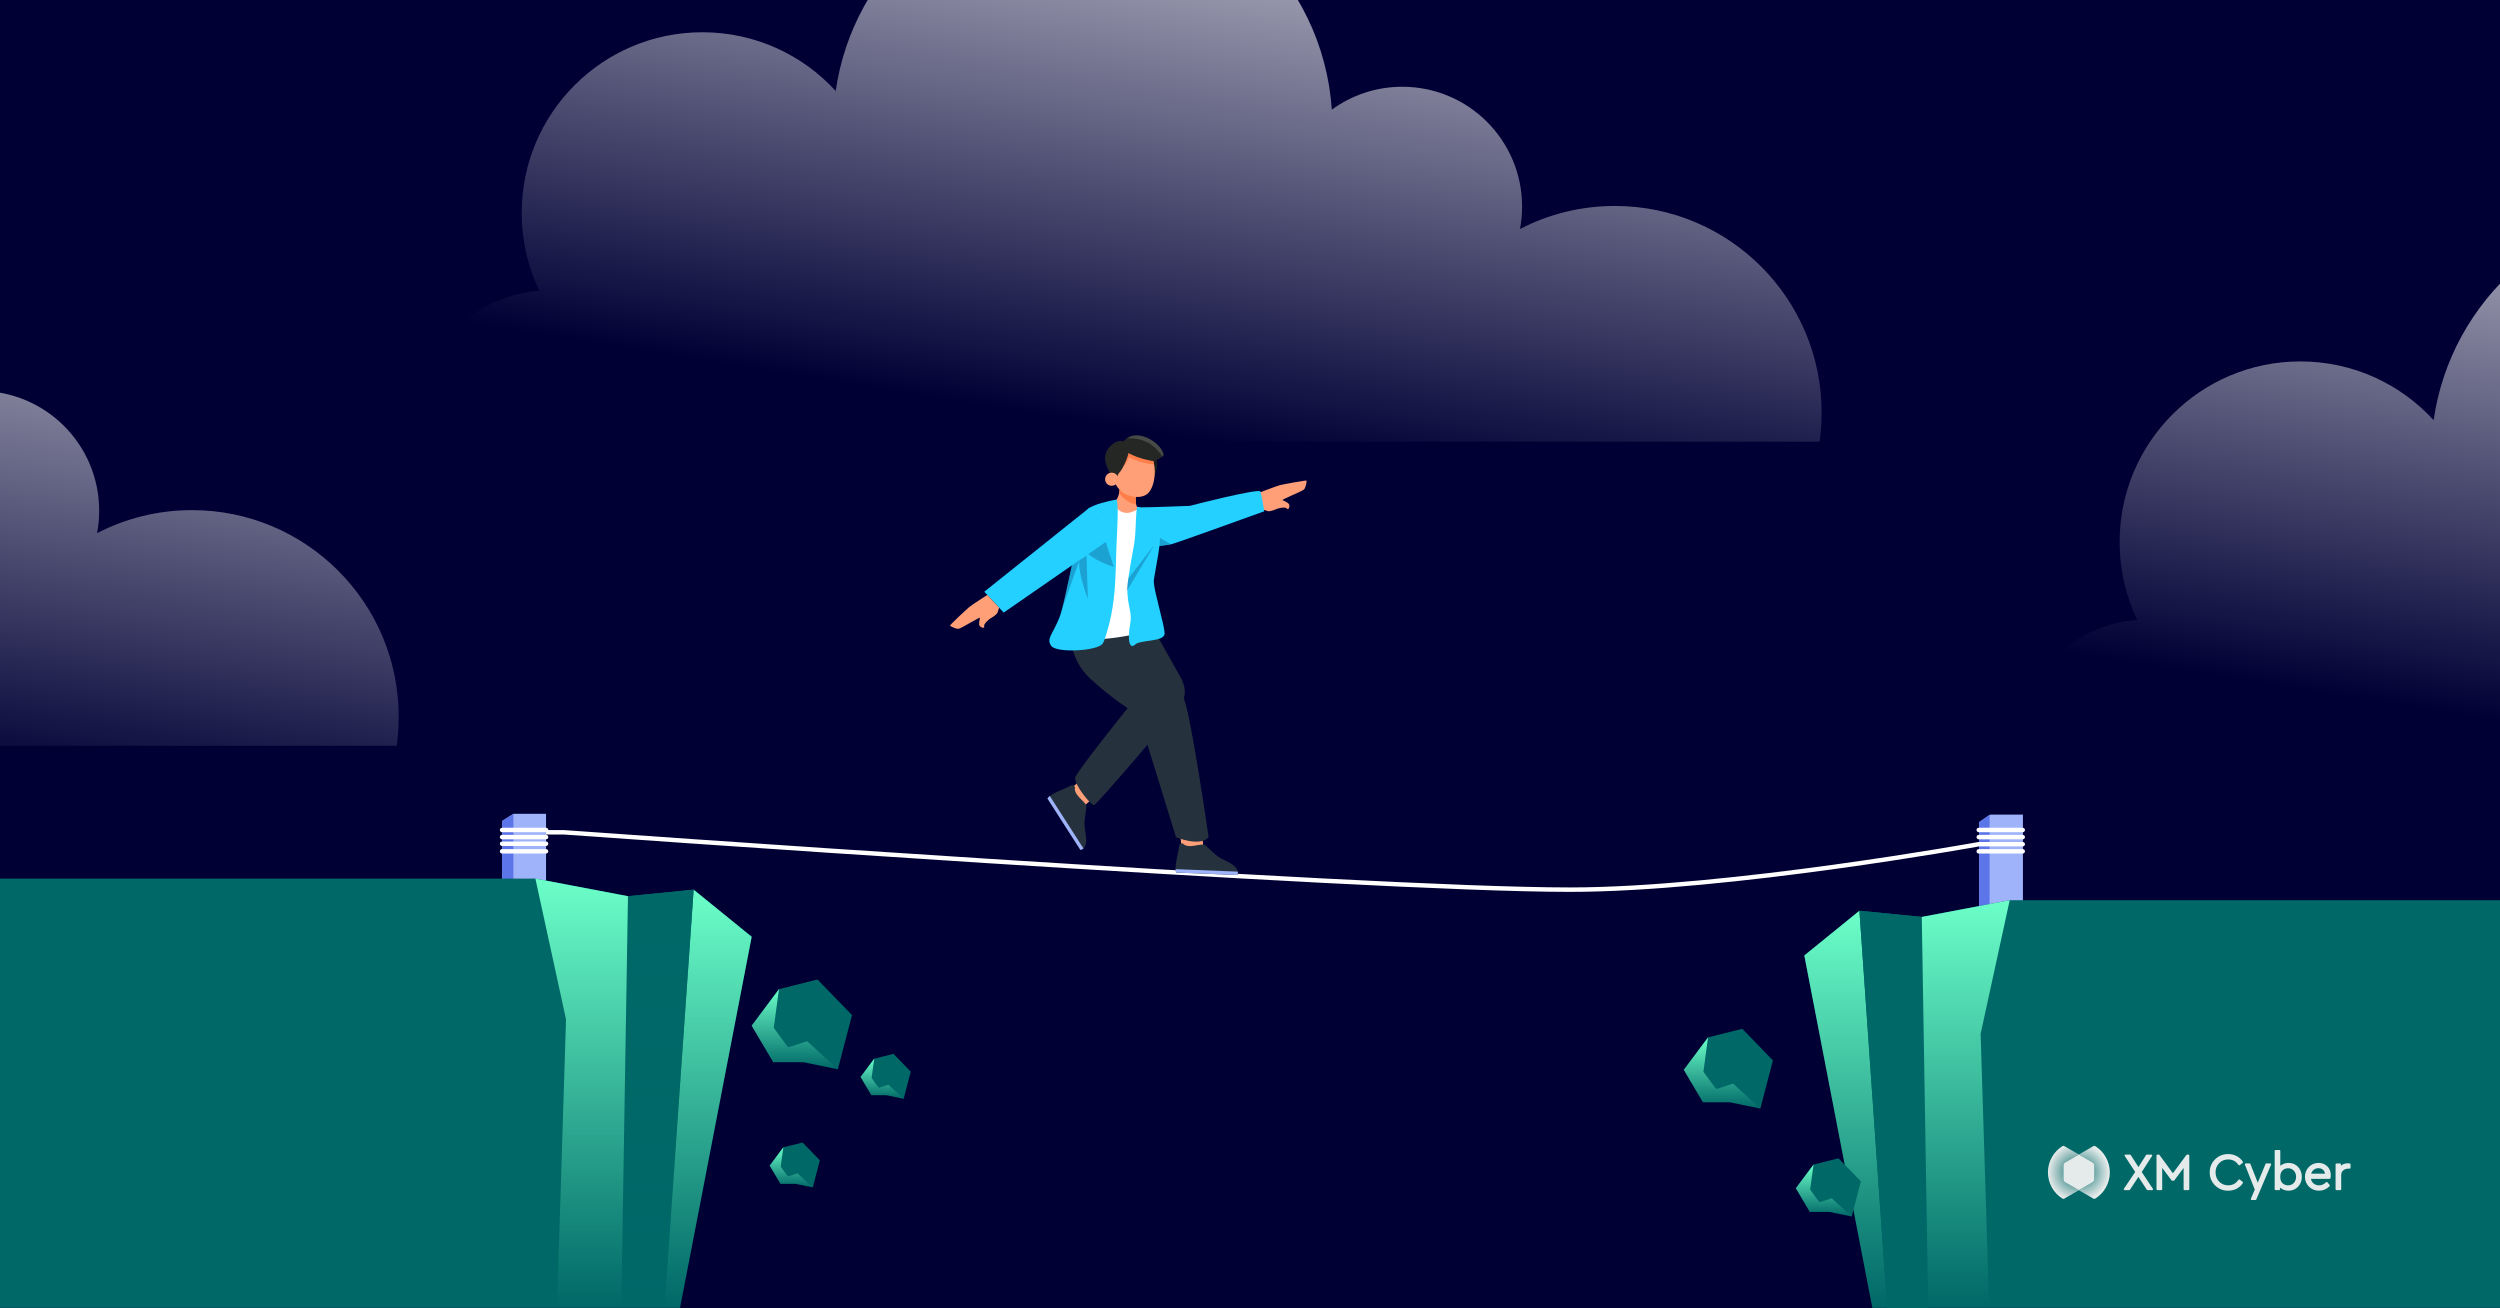 <svg width="1200" height="628" viewBox="0 0 1200 628" fill="none" xmlns="http://www.w3.org/2000/svg">
<rect x="0" y="0" width="1200" height="628" fill="#333333" stroke="none"/>
<g clip-path="url(#clip0_3852_1264)">
<rect width="1200" height="628" fill="#000035"/>
<path d="M971 442H950V394.626L955.405 391H971V442Z" fill="#9EB3FA"/>
<path d="M955 441H950V394.555L955 391V441Z" fill="#5C75E8"/>
<path d="M949.801 398.388H970.907" stroke="white" stroke-width="2.129" stroke-miterlimit="10" stroke-linecap="round"/>
<path d="M949.801 401.804H970.907" stroke="white" stroke-width="2.129" stroke-miterlimit="10" stroke-linecap="round"/>
<path d="M949.801 408.635H970.907" stroke="white" stroke-width="2.129" stroke-miterlimit="10" stroke-linecap="round"/>
<path d="M249.5 399.5H270.606C270.606 399.5 652.528 427.037 753.56 427.037C829.45 427.037 949.802 405.22 949.802 405.22H970.908" stroke="white" stroke-width="2.129" stroke-miterlimit="10" stroke-linecap="round"/>
<g clip-path="url(#clip1_3852_1264)">
<path d="M262.106 439.381H241V394.092L246.432 390.625H262.106V439.381Z" fill="#9EB3FA"/>
<path d="M246.432 439.381H241V394.092L246.432 390.625V439.381Z" fill="#5C75E8"/>
<path d="M326.414 627.792L-14 627.792V421.73L256.981 421.729L301.431 430.169L332.952 427.036L360.807 449.647L326.414 627.792Z" fill="#006867"/>
<path d="M332.953 427.036L318.953 627.792H326.415L360.808 449.647L332.953 427.036Z" fill="url(#paint0_linear_3852_1264)"/>
<path d="M301.43 430.17L298.186 627.792H318.951L332.951 427.036L301.43 430.17Z" fill="url(#paint1_linear_3852_1264)"/>
<path d="M256.98 421.729L271.69 489.287L267.363 627.792H298.186L301.431 430.169L256.98 421.729Z" fill="url(#paint2_linear_3852_1264)"/>
<path d="M408.965 487.237L402.169 513.269L385.63 509.851H371.142L360.807 492.315L373.909 474.782L373.912 474.779L392.397 470.163L408.967 487.237H408.965Z" fill="#006867"/>
<path d="M402.169 513.27L385.63 509.852H371.142L360.807 492.316L373.909 474.782L373.912 474.779L371.414 493.349C371.414 493.349 378.037 502.666 378.451 502.666C378.864 502.666 387.45 499.769 387.45 499.769L402.172 513.27H402.169Z" fill="url(#paint3_linear_3852_1264)"/>
<path d="M437.156 514.396L433.758 527.412L425.489 525.704H418.244L413.076 516.935L419.628 508.169L428.87 505.859L437.155 514.396H437.156Z" fill="#006867"/>
<path d="M433.758 527.413L425.489 525.704H418.244L413.076 516.936L419.628 508.169L418.378 517.452C418.378 517.452 421.689 522.111 421.896 522.111C422.103 522.111 426.396 520.662 426.396 520.662L433.757 527.413H433.758Z" fill="url(#paint4_linear_3852_1264)"/>
<path d="M393.527 556.942L390.129 569.958L381.86 568.249H374.615L369.447 559.481L375.999 550.715L385.241 548.405L393.526 556.942H393.527Z" fill="#006867"/>
<path d="M390.129 569.958L381.86 568.25H374.615L369.447 559.481L375.999 550.715L374.749 559.998C374.749 559.998 378.06 564.657 378.267 564.657C378.474 564.657 382.767 563.208 382.767 563.208L390.128 569.958H390.129Z" fill="url(#paint5_linear_3852_1264)"/>
<path d="M241.002 398.388H262.108" stroke="white" stroke-width="2.129" stroke-miterlimit="10" stroke-linecap="round"/>
<path d="M604.701 236.383C604.701 236.383 612.75 233.281 614.407 232.864C616.065 232.446 627.129 230.383 627.179 230.708C627.227 231.034 626.856 234.199 625.766 235.067C624.676 235.936 615.19 239.743 615.607 240.05C616.024 240.357 618.316 241.081 618.769 242.122C619.222 243.164 618.412 245.137 617.742 244.129C617.071 243.119 613.678 243.931 612.843 244.281C612.008 244.631 609.646 245.684 608.446 245.313C607.246 244.942 606.246 244.57 606.246 244.57L604.704 236.384L604.701 236.383Z" fill="#FF9F77"/>
<path d="M241.002 401.804H262.108" stroke="white" stroke-width="2.129" stroke-miterlimit="10" stroke-linecap="round"/>
<path d="M241.002 405H262.108" stroke="white" stroke-width="2.129" stroke-miterlimit="10" stroke-linecap="round"/>
<path d="M241.002 408.635H262.108" stroke="white" stroke-width="2.129" stroke-miterlimit="10" stroke-linecap="round"/>
<path d="M554.741 262.187C554.9 262.263 556.039 262.163 557.749 261.946C557.943 261.921 558.14 261.896 558.345 261.868C559.329 261.739 560.465 261.576 561.689 261.392C563.68 261.093 606.35 245.533 606.794 245.436C606.922 245.408 605.236 236.249 604.994 235.888C603.988 234.381 571.41 242.641 571.172 242.813C571.097 242.865 548.805 243.637 547.763 243.52C546.544 243.383 545.775 243.298 545.714 243.29C545.712 243.29 545.711 243.29 545.711 243.29C545.711 243.29 546.965 246.096 548.542 249.544C549.074 250.707 549.641 251.943 550.21 253.168C550.476 253.74 550.74 254.309 551.003 254.868C552.796 258.698 554.43 262.037 554.742 262.186L554.741 262.187Z" fill="#23D0FF"/>
<path opacity="0.22" d="M554.741 262.188L551.002 254.87L562.195 261.315L554.741 262.188Z" fill="#000035"/>
<path d="M518.215 374.925L514.504 378.072L519.836 387.272L523.549 384.123L518.215 374.925Z" fill="#FF9F77"/>
<path d="M518.565 407.928L502.758 383.281C502.974 382.884 503.381 382.481 503.918 382.078C505.904 380.587 509.654 379.117 511.961 378.095C512.231 377.978 512.481 377.864 512.706 377.757C513.086 377.578 513.395 377.418 513.609 377.281C515.321 376.182 515.999 377.887 515.999 377.887C515.154 381.951 521.623 384.852 521.478 387.272C521.478 387.272 521.425 388.309 520.92 391.395C520.416 394.48 520.397 396.125 521.03 399.719C521.848 404.358 520.986 406.376 520.064 407.253C519.335 407.948 518.567 407.93 518.567 407.93L518.565 407.928Z" fill="#25323D"/>
<path d="M518.565 407.928L502.758 383.281C502.974 382.884 503.381 382.481 503.918 382.078L520.063 407.253C519.333 407.948 518.565 407.929 518.565 407.929V407.928Z" fill="#9EB3FA"/>
<path d="M527.108 309.336C527.108 309.336 546.582 332.949 546.364 333.455C546.147 333.961 516.808 370.033 516.102 373.238C515.397 376.443 523.879 386.906 525.211 386.459C526.544 386.012 565.544 340.869 567.732 336.368C569.92 331.868 568.037 327.475 566.17 324.222C564.303 320.968 548.277 291.802 547.188 291.568C546.1 291.334 522.672 288.15 522.672 288.15L527.108 309.337V309.336Z" fill="#25323D"/>
<path d="M566.617 401.369L567.067 406.218L577.66 407.118L577.21 402.269L566.617 401.369Z" fill="#FF9F77"/>
<path d="M593.846 420L564.598 418.832C564.396 418.428 564.3 417.862 564.279 417.192C564.195 414.709 565.141 410.791 565.626 408.315C565.685 408.027 565.735 407.756 565.776 407.513C565.846 407.099 565.893 406.754 565.904 406.499C565.985 404.466 567.769 404.885 567.769 404.885C570.613 407.906 576.697 404.267 578.596 405.773C578.596 405.773 579.414 406.412 581.654 408.594C583.89 410.777 585.228 411.733 588.534 413.275C592.801 415.264 593.96 417.126 594.15 418.384C594.3 419.381 593.844 420 593.844 420H593.846Z" fill="#25323D"/>
<path d="M593.846 420L564.599 418.832C564.396 418.427 564.301 417.862 564.279 417.191L594.152 418.383C594.303 419.381 593.846 420 593.846 420Z" fill="#9EB3FA"/>
<path d="M514.046 303.989C514.303 304.92 512.947 315.856 523.131 325.562C533.314 335.268 546.428 343.369 546.428 343.369L564.492 401.875C564.492 401.875 575.937 406.639 580.13 401.907C580.13 401.907 571.022 338.253 567.665 334.055C564.309 329.857 531.187 296.386 530.068 296.548C528.949 296.71 514.045 303.991 514.045 303.991L514.046 303.989Z" fill="#25323D"/>
<path d="M545.731 243.273C545.731 243.273 551.775 246.529 552.538 249.952C553.302 253.373 553.302 298.153 550.624 301.872C547.947 305.589 517.691 308.844 514.744 306.027C511.798 303.21 534.11 239.792 535.654 239.89C537.199 239.987 539.867 246.268 545.731 243.274V243.273Z" fill="white"/>
<path d="M554.229 217.717C552.526 214.741 546.021 216.839 546.021 216.839L548.492 228.329L554.02 228.639C554.02 228.639 557.119 222.769 554.229 217.717Z" fill="#1A1C1B"/>
<path d="M545.718 234.402L537.456 233.035C537.456 233.035 538.005 237.692 534.975 241.229C533.978 242.393 535.741 243.985 537.462 245.148C539.021 246.202 540.975 246.482 542.764 245.904C544.459 245.356 546.302 244.637 546.132 244.14C543.775 239.474 545.718 234.402 545.718 234.402Z" fill="#FF9F77"/>
<path d="M545.709 234.407C545.709 234.407 545.038 238.261 545.28 242.033C543.293 241.849 540.609 240.952 537.164 236.795C537.547 234.886 537.451 233.04 537.451 233.04L545.71 234.405L545.709 234.407Z" fill="#FF7F4A"/>
<path d="M552.596 218.782C549.7 213.017 538.853 212.969 534.885 218.01C530.918 223.05 534.342 231.143 536.48 233.972C540.339 239.082 548.392 239.952 551.416 236.394C554.44 232.838 555.493 224.546 552.596 218.782Z" fill="#FF9F77"/>
<path d="M553.916 222.738C553.638 221.353 553.211 220.009 552.594 218.782C549.697 213.017 538.851 212.969 534.883 218.01C533.082 220.298 532.807 223.212 533.241 225.981C534.046 226.478 534.951 226.849 535.936 227.155C535.945 227.158 540.467 223.746 541.962 219.565C541.962 219.565 548.884 223.013 553.915 222.738H553.916Z" fill="#FF7F4A"/>
<path d="M533.198 213.847C535.346 211.925 538.518 210.306 541.403 213.121C543.751 215.413 538.914 225.259 537.467 226.653C535.469 228.576 535.525 234.115 534.717 231.622C532.853 225.881 527.007 220.035 533.199 213.848L533.198 213.847Z" fill="#252725"/>
<path d="M558.409 218.523C558.613 215.921 554.413 211.425 549.627 209.755C543.051 207.459 539.393 211.003 538.952 212.642C538.512 214.281 538.369 217.314 549.04 220.355C551.134 220.951 553.538 221.31 553.538 221.31C553.538 221.31 558.316 219.713 558.409 218.521V218.523Z" fill="#252725"/>
<path d="M545.257 209.004C546.531 208.969 547.985 209.183 549.63 209.758C554.414 211.429 558.612 215.928 558.409 218.529C558.393 218.716 558.121 218.914 557.911 219.113C552.564 210.62 544.597 210.161 540.945 210.457C541.999 209.717 543.349 209.057 545.257 209.004Z" fill="#474A46"/>
<path d="M536.772 229.887C536.695 228.149 535.217 226.804 533.47 226.881C531.725 226.96 530.373 228.432 530.45 230.17C530.528 231.908 532.006 233.253 533.753 233.174C535.498 233.096 536.85 231.623 536.772 229.887Z" fill="#FF9F77"/>
<path d="M530.198 306.924C529.909 307.762 529.602 308.434 529.278 308.913C526.826 312.537 507.112 313.551 504.611 310.045C502.113 306.535 505.163 304.772 508.503 296.47C508.876 295.542 509.286 294.201 509.73 292.547V292.541C510.959 287.96 512.428 280.971 513.984 273.706C516.098 263.842 518.378 253.465 520.437 247.89C520.486 247.758 520.536 247.631 520.584 247.505C520.989 246.444 521.387 245.577 521.778 244.948C521.849 244.826 521.921 244.715 521.994 244.615C522.223 244.285 522.453 244.046 522.68 243.91C523.052 243.677 523.457 243.456 523.887 243.245C524.262 243.06 524.658 242.882 525.065 242.711C529.68 240.781 535.98 239.811 535.98 239.811C536.009 239.879 536.033 239.953 536.058 240.033C536.676 242.062 536.544 247.735 536.293 253.622C536.243 254.732 536.191 255.849 536.138 256.953C535.971 260.448 535.807 263.789 535.773 266.24V266.265C535.758 267.485 535.703 269.496 535.612 272.035C535.586 272.771 535.553 273.554 535.521 274.374C535.462 275.809 535.39 277.363 535.31 279C534.688 291.474 532.523 300.223 530.196 306.925L530.198 306.924Z" fill="#23D0FF"/>
<path opacity="0.22" d="M509.734 292.541L520.096 263.364C523.512 268.845 534.643 272.082 534.643 272.082C534.643 272.082 530.441 259.373 527.313 249.716L522.367 244.207L522.37 244.157C522.176 244.352 521.978 244.616 521.779 244.945C521.391 245.576 520.993 246.442 520.587 247.502C520.54 247.628 520.49 247.756 520.441 247.888C518.379 253.462 516.102 263.84 513.988 273.703C512.432 280.969 510.964 287.955 509.736 292.539L509.734 292.541Z" fill="#000035"/>
<path d="M541.866 305.028C541.764 309.503 542.984 311.154 544.851 309.387C547.413 306.964 559.152 308.238 559.022 303.993C558.89 299.748 554.083 284.491 553.804 279.258C553.728 277.795 556.08 266.532 556.47 262.521C556.473 262.477 556.477 262.431 556.482 262.387C556.549 261.694 556.611 260.987 556.669 260.279C556.698 259.938 556.723 259.597 556.749 259.258C556.877 257.565 556.977 255.898 557.038 254.439C557.145 251.874 557.129 249.946 556.936 249.619L556.933 249.616C556.602 249.075 553.689 247.433 550.914 245.955C548.513 244.676 546.614 243.718 546.193 243.509C546.158 243.49 545.742 243.28 545.734 243.276C545.731 243.274 545.729 243.274 545.729 243.274C545.585 244.2 545.264 247.784 545.102 253.051C545.029 255.409 544.842 258.147 544.373 261.236C544.223 262.226 544.045 263.254 543.831 264.317C543.827 264.332 543.824 264.347 543.821 264.362C543.799 264.484 543.773 264.606 543.748 264.73C543.143 267.797 542.515 271.605 541.889 275.727C541.79 276.372 541.691 277.024 541.594 277.681C539.885 289.149 543.68 292.73 542.559 298.906C542.123 301.315 541.903 303.366 541.866 305.028Z" fill="#23D0FF"/>
<path opacity="0.22" d="M518.146 268.856C518.146 268.856 516.779 272.704 522.189 287.692L521.532 266.632L518.146 268.856Z" fill="#000035"/>
<path opacity="0.22" d="M554.219 261.383L540.672 284.026L541.593 277.68L554.219 261.383Z" fill="#000035"/>
<path d="M522.372 244.158L472.457 284.026L481.768 294.041L533.063 258.529L523.168 243.62L522.372 244.158Z" fill="#23D0FF"/>
<path d="M473.907 285.586C473.907 285.586 466.637 290.228 465.317 291.315C463.998 292.402 455.772 300.087 456.005 300.32C456.237 300.553 459.005 302.131 460.35 301.769C461.696 301.407 470.386 296.026 470.386 296.543C470.386 297.06 469.608 299.336 470.176 300.32C470.745 301.304 472.814 301.821 472.401 300.682C471.987 299.543 474.654 297.291 475.429 296.826C476.205 296.361 478.455 295.084 478.87 293.898C479.284 292.712 479.577 291.686 479.577 291.686L473.906 285.586H473.907Z" fill="#FF9F77"/>
<path d="M850.999 508.992L844.962 532.115L830.271 529.08H817.401L808.221 513.504L819.86 497.93H819.862L836.282 493.828L850.999 508.994V508.992Z" fill="#006867"/>
<path d="M844.964 532.116L830.273 529.081H817.403L808.223 513.505L819.862 497.931H819.864L817.645 514.423C817.645 514.423 823.528 522.7 823.895 522.7C824.261 522.7 831.888 520.125 831.888 520.125L844.964 532.118V532.116Z" fill="url(#paint6_linear_3852_1264)"/>
</g>
<path fill-rule="evenodd" clip-rule="evenodd" d="M-43.728 198.635C-47.932 136.278 -99.845 87 -163.268 87C-223.616 87 -273.544 131.617 -281.863 189.665C-297.721 172.343 -320.518 161.481 -345.853 161.481C-393.754 161.481 -432.586 200.313 -432.586 248.215C-432.586 261.588 -429.559 274.255 -424.153 285.567C-457.065 288.038 -483 315.524 -483 349.068C-483 352.099 -482.788 355.081 -482.379 357.999H-398.454V358H21.094L190.413 357.999C191.051 353.452 191.381 348.805 191.381 344.082C191.381 289.283 146.958 244.859 92.159 244.859C75.735 244.859 60.244 248.85 46.6 255.914C47.26 252.428 47.605 248.831 47.605 245.153C47.605 213.391 21.857 187.642 -9.905 187.642C-22.547 187.642 -34.236 191.721 -43.728 198.635Z" fill="url(#paint7_linear_3852_1264)"/>
<path fill-rule="evenodd" clip-rule="evenodd" d="M639.272 52.635C635.068 -9.722 583.155 -59 519.732 -59C459.384 -59 409.456 -14.383 401.137 43.665C385.279 26.343 362.482 15.481 337.147 15.481C289.246 15.481 250.414 54.313 250.414 102.215C250.414 115.588 253.441 128.255 258.847 139.567C225.935 142.038 200 169.524 200 203.068C200 206.099 200.212 209.081 200.621 211.999H284.546V212H704.094L873.413 211.999C874.051 207.452 874.381 202.805 874.381 198.082C874.381 143.283 829.958 98.859 775.159 98.859C758.735 98.859 743.244 102.85 729.6 109.914C730.26 106.428 730.605 102.831 730.605 99.153C730.605 67.391 704.857 41.642 673.095 41.642C660.453 41.642 648.764 45.721 639.272 52.635Z" fill="url(#paint8_linear_3852_1264)"/>
<path fill-rule="evenodd" clip-rule="evenodd" d="M1406.27 210.635C1402.07 148.278 1350.15 99 1286.73 99C1226.38 99 1176.46 143.617 1168.14 201.665C1152.28 184.343 1129.48 173.481 1104.15 173.481C1056.25 173.481 1017.41 212.313 1017.41 260.215C1017.41 273.588 1020.44 286.255 1025.85 297.567C992.935 300.038 967 327.524 967 361.068C967 364.099 967.212 367.081 967.621 369.999H1051.55V370H1471.09L1640.41 369.999C1641.05 365.452 1641.38 360.805 1641.38 356.082C1641.38 301.283 1596.96 256.859 1542.16 256.859C1525.74 256.859 1510.24 260.85 1496.6 267.914C1497.26 264.428 1497.61 260.831 1497.61 257.153C1497.61 225.391 1471.86 199.642 1440.09 199.642C1427.45 199.642 1415.76 203.721 1406.27 210.635Z" fill="url(#paint9_linear_3852_1264)"/>
<path d="M898.728 627.791H1208.5V432.105H964.664L922.454 440.121L892.52 437.146L866.068 458.617L898.728 627.791Z" fill="#006867"/>
<path d="M892.52 437.146L905.815 627.791H898.728L866.068 458.617L892.52 437.146Z" fill="url(#paint10_linear_3852_1264)"/>
<path d="M922.453 440.121L925.533 627.791H905.814L892.52 437.146L922.453 440.121Z" fill="#006867"/>
<path d="M964.664 432.105L950.696 496.262L954.804 627.791H925.533L922.453 440.121L964.664 432.105Z" fill="url(#paint11_linear_3852_1264)"/>
<path d="M893.221 567.054L888.815 583.931L878.093 581.715H868.7L862 570.347L870.494 558.981H870.496L882.48 555.987L893.221 567.056V567.054Z" fill="#006867"/>
<path d="M888.817 583.931L878.095 581.716H868.702L862.002 570.348L870.496 558.981H870.498L868.879 571.018C868.879 571.018 873.172 577.059 873.44 577.059C873.707 577.059 879.274 575.18 879.274 575.18L888.817 583.933V583.931Z" fill="url(#paint12_linear_3852_1264)"/>
<g opacity="0.95">
<path d="M1005.29 559.372V566.085C1005.29 566.37 1005.21 566.644 1005.06 566.885C1004.92 567.129 1004.72 567.326 1004.47 567.467L997.861 571.293L991.242 567.487C991.001 567.346 990.797 567.146 990.656 566.901C990.516 566.657 990.439 566.386 990.436 566.105V559.372C990.439 559.091 990.516 558.817 990.656 558.576C990.797 558.332 990.997 558.128 991.242 557.991L997.861 554.164L1004.47 557.987C1004.72 558.124 1004.93 558.325 1005.07 558.569C1005.21 558.817 1005.29 559.091 1005.29 559.372V559.372Z" fill="#F0F0F0"/>
<path d="M1012.72 562.741C1012.72 565.266 1012.07 567.751 1010.85 569.962C1009.62 572.173 1007.85 574.027 1005.7 575.364C1005.58 575.435 1005.43 575.475 1005.29 575.475C1005.14 575.475 1005 575.435 1004.87 575.364L997.861 571.294L1004.47 567.467C1004.72 567.327 1004.92 567.129 1005.06 566.885C1005.21 566.644 1005.29 566.37 1005.29 566.086V559.372C1005.29 559.091 1005.21 558.817 1005.07 558.57C1004.93 558.325 1004.72 558.125 1004.47 557.988L997.861 554.164L1004.87 550.114C1005 550.037 1005.14 550 1005.29 550C1005.43 550 1005.58 550.037 1005.7 550.114V550.124C1007.85 551.458 1009.62 553.315 1010.85 555.522C1012.07 557.73 1012.72 560.219 1012.72 562.741V562.741Z" fill="url(#paint13_radial_3852_1264)"/>
<path d="M991.242 567.487L997.861 571.294L990.844 575.351C990.723 575.421 990.576 575.461 990.429 575.461C990.282 575.461 990.141 575.421 990.014 575.351C987.87 574.013 986.101 572.157 984.873 569.949C983.646 567.738 983 565.253 983 562.727C983 560.202 983.646 557.717 984.873 555.509C986.101 553.301 987.87 551.442 990.014 550.107V550.114C990.141 550.037 990.289 550 990.429 550C990.57 550 990.723 550.037 990.844 550.114L997.861 554.164L991.242 557.991C990.998 558.128 990.797 558.332 990.657 558.576C990.516 558.817 990.439 559.091 990.436 559.372V566.106C990.439 566.387 990.516 566.658 990.657 566.902C990.797 567.146 991.001 567.347 991.242 567.487V567.487Z" fill="url(#paint14_radial_3852_1264)"/>
<path d="M1028.04 562.56L1033.01 554.843C1033.09 554.716 1033.1 554.559 1033.03 554.425C1032.96 554.295 1032.81 554.211 1032.67 554.211H1030.45C1030.31 554.211 1030.18 554.281 1030.11 554.402L1026.46 560.178L1022.75 554.402C1022.68 554.285 1022.55 554.214 1022.41 554.214H1020.19C1020.04 554.214 1019.91 554.298 1019.83 554.428C1019.76 554.562 1019.77 554.723 1019.85 554.846L1024.89 562.536L1019.46 570.621C1019.38 570.748 1019.37 570.909 1019.44 571.043C1019.51 571.176 1019.65 571.26 1019.8 571.26H1022.03C1022.17 571.26 1022.3 571.19 1022.38 571.076L1026.44 564.908L1030.47 571.076C1030.55 571.193 1030.68 571.26 1030.81 571.26H1033.05C1033.2 571.26 1033.34 571.176 1033.41 571.043C1033.48 570.909 1033.48 570.748 1033.39 570.624L1028.03 562.56H1028.04Z" fill="#F0F0F0"/>
<path d="M1050.46 554.214H1049.8C1049.67 554.214 1049.54 554.277 1049.47 554.381L1042.99 563.172L1036.55 554.381C1036.47 554.277 1036.35 554.214 1036.22 554.214H1035.53C1035.31 554.214 1035.12 554.398 1035.12 554.622V570.851C1035.12 571.076 1035.31 571.26 1035.53 571.26H1037.45C1037.68 571.26 1037.86 571.076 1037.86 570.851V560.593L1042.33 566.573C1042.41 566.677 1042.54 566.737 1042.66 566.737H1043.35C1043.48 566.737 1043.6 566.677 1043.68 566.573L1048.13 560.619V570.851C1048.13 571.076 1048.32 571.26 1048.54 571.26H1050.46C1050.68 571.26 1050.87 571.076 1050.87 570.851V554.622C1050.87 554.398 1050.68 554.214 1050.46 554.214H1050.46Z" fill="#F0F0F0"/>
<path d="M1069.53 556.532C1071.63 556.532 1073.25 557.405 1074.48 559.204C1074.54 559.298 1074.64 559.362 1074.76 559.378C1074.87 559.395 1074.98 559.365 1075.07 559.295L1076.5 558.164C1076.66 558.034 1076.7 557.8 1076.59 557.622C1075.86 556.502 1074.87 555.599 1073.63 554.94C1072.4 554.281 1071.01 553.946 1069.51 553.946C1067.04 553.946 1064.93 554.803 1063.23 556.485C1061.52 558.171 1060.66 560.275 1060.66 562.74C1060.66 565.205 1061.52 567.306 1063.23 568.995C1064.93 570.681 1067.04 571.537 1069.51 571.537C1071.01 571.537 1072.4 571.203 1073.65 570.544C1074.89 569.881 1075.88 568.978 1076.59 567.854C1076.7 567.677 1076.66 567.446 1076.5 567.316L1075.07 566.185C1074.99 566.115 1074.87 566.085 1074.76 566.102C1074.65 566.118 1074.55 566.182 1074.48 566.276C1073.26 568.075 1071.64 568.948 1069.53 568.948C1067.82 568.948 1066.36 568.353 1065.21 567.179C1064.06 566.001 1063.47 564.51 1063.47 562.743C1063.47 560.977 1064.06 559.485 1065.21 558.308C1066.36 557.134 1067.82 556.539 1069.53 556.539L1069.53 556.532Z" fill="#F0F0F0"/>
<path d="M1098.54 558.195C1097.59 558.195 1096.68 558.389 1095.85 558.773C1095.37 558.998 1094.93 559.279 1094.55 559.606V552.408C1094.55 552.184 1094.37 552 1094.14 552H1092.25C1092.02 552 1091.84 552.184 1091.84 552.408V570.849C1091.84 571.073 1092.02 571.257 1092.25 571.257H1094.02C1094.24 571.257 1094.43 571.073 1094.43 570.849V570.029C1094.81 570.377 1095.25 570.675 1095.76 570.912C1096.63 571.32 1097.58 571.528 1098.57 571.528C1100.38 571.528 1101.9 570.879 1103.1 569.601C1104.28 568.33 1104.88 566.741 1104.88 564.871C1104.88 563.001 1104.27 561.386 1103.08 560.115C1101.88 558.837 1100.36 558.191 1098.54 558.191L1098.54 558.195ZM1102.12 564.851C1102.12 566.049 1101.75 567.045 1101.02 567.815C1100.3 568.587 1099.4 568.965 1098.27 568.965C1097.24 568.965 1096.34 568.618 1095.61 567.932C1094.89 567.253 1094.53 566.226 1094.53 564.875C1094.53 563.523 1094.89 562.49 1095.62 561.804C1096.36 561.102 1097.23 560.76 1098.27 560.76C1099.38 560.76 1100.28 561.138 1101.01 561.911C1101.74 562.68 1102.12 563.67 1102.12 564.851H1102.12Z" fill="#F0F0F0"/>
<path d="M1112.91 558.194C1111.08 558.194 1109.51 558.85 1108.26 560.138C1107.01 561.426 1106.37 563.018 1106.37 564.874C1106.37 566.731 1107.03 568.346 1108.32 569.617C1109.6 570.885 1111.22 571.53 1113.13 571.53C1115.04 571.53 1116.84 570.785 1118.22 569.313C1118.37 569.159 1118.37 568.925 1118.23 568.764L1117.13 567.486C1117.05 567.4 1116.95 567.349 1116.83 567.346C1116.72 567.346 1116.61 567.386 1116.53 567.466C1115.53 568.463 1114.39 568.968 1113.15 568.968C1112.08 568.968 1111.17 568.64 1110.44 567.988C1109.81 567.433 1109.41 566.717 1109.25 565.851H1118.22C1118.41 565.851 1118.58 565.717 1118.62 565.53C1118.72 565.061 1118.77 564.55 1118.77 564.014C1118.77 562.335 1118.21 560.927 1117.09 559.837C1115.97 558.746 1114.56 558.194 1112.9 558.194H1112.91ZM1110.51 561.583C1111.17 561.021 1111.96 560.733 1112.86 560.733C1113.75 560.733 1114.49 561.001 1115.1 561.549C1115.61 562.011 1115.9 562.603 1115.99 563.356H1109.37C1109.58 562.64 1109.97 562.044 1110.51 561.579V561.583Z" fill="#F0F0F0"/>
<path d="M1127.93 558.476C1127.58 558.406 1127.26 558.369 1126.96 558.369C1125.66 558.369 1124.55 558.764 1123.66 559.547V558.878C1123.66 558.653 1123.48 558.469 1123.25 558.469H1121.48C1121.26 558.469 1121.07 558.653 1121.07 558.878V570.852C1121.07 571.076 1121.26 571.26 1121.48 571.26H1123.38C1123.6 571.26 1123.78 571.076 1123.78 570.852V564.066C1123.78 563.085 1124.1 562.343 1124.74 561.798C1125.4 561.242 1126.21 560.961 1127.14 560.961H1127.85C1128.07 560.961 1128.26 560.777 1128.26 560.553V558.881C1128.26 558.687 1128.12 558.516 1127.93 558.48L1127.93 558.476Z" fill="#F0F0F0"/>
<path d="M1089.7 558.425H1087.88C1087.69 558.425 1087.53 558.536 1087.46 558.703L1083.73 567.671L1080.19 558.71C1080.12 558.536 1079.95 558.422 1079.77 558.422H1077.97C1077.82 558.422 1077.68 558.495 1077.6 558.619C1077.52 558.743 1077.5 558.9 1077.55 559.041L1082.29 570.995L1080.43 575.371C1080.37 575.511 1080.38 575.668 1080.47 575.795C1080.55 575.922 1080.69 575.999 1080.84 575.999H1082.61C1082.79 575.999 1082.96 575.892 1083.03 575.725L1090.11 559.054C1090.17 558.914 1090.15 558.756 1090.07 558.629C1089.99 558.502 1089.84 558.425 1089.69 558.425H1089.7Z" fill="#F0F0F0"/>
</g>
</g>
<defs>
<linearGradient id="paint0_linear_3852_1264" x1="339.881" y1="427.036" x2="339.881" y2="627.792" gradientUnits="userSpaceOnUse">
<stop stop-color="#6CFFC9"/>
<stop offset="1" stop-color="#6CFFC9" stop-opacity="0"/>
</linearGradient>
<linearGradient id="paint1_linear_3852_1264" x1="315.568" y1="427.036" x2="315.568" y2="627.792" gradientUnits="userSpaceOnUse">
<stop stop-color="#006867"/>
<stop offset="1" stop-color="#006867" stop-opacity="0"/>
</linearGradient>
<linearGradient id="paint2_linear_3852_1264" x1="279.206" y1="421.729" x2="279.206" y2="627.792" gradientUnits="userSpaceOnUse">
<stop stop-color="#6CFFC9"/>
<stop offset="1" stop-color="#6CFFC9" stop-opacity="0"/>
</linearGradient>
<linearGradient id="paint3_linear_3852_1264" x1="381.489" y1="474.779" x2="381.489" y2="513.27" gradientUnits="userSpaceOnUse">
<stop stop-color="#6CFFC9"/>
<stop offset="1" stop-color="#6CFFC9" stop-opacity="0"/>
</linearGradient>
<linearGradient id="paint4_linear_3852_1264" x1="423.417" y1="508.169" x2="423.417" y2="527.413" gradientUnits="userSpaceOnUse">
<stop stop-color="#6CFFC9"/>
<stop offset="1" stop-color="#6CFFC9" stop-opacity="0"/>
</linearGradient>
<linearGradient id="paint5_linear_3852_1264" x1="379.788" y1="550.715" x2="379.788" y2="569.958" gradientUnits="userSpaceOnUse">
<stop stop-color="#6CFFC9"/>
<stop offset="1" stop-color="#6CFFC9" stop-opacity="0"/>
</linearGradient>
<linearGradient id="paint6_linear_3852_1264" x1="826.593" y1="497.931" x2="826.593" y2="532.118" gradientUnits="userSpaceOnUse">
<stop stop-color="#6CFFC9"/>
<stop offset="1" stop-color="#6CFFC9" stop-opacity="0"/>
</linearGradient>
<linearGradient id="paint7_linear_3852_1264" x1="-56.611" y1="-9.675" x2="-115.456" y2="356.009" gradientUnits="userSpaceOnUse">
<stop stop-color="white"/>
<stop offset="1" stop-color="white" stop-opacity="0"/>
</linearGradient>
<linearGradient id="paint8_linear_3852_1264" x1="626.389" y1="-155.675" x2="567.544" y2="210.009" gradientUnits="userSpaceOnUse">
<stop stop-color="white"/>
<stop offset="1" stop-color="white" stop-opacity="0"/>
</linearGradient>
<linearGradient id="paint9_linear_3852_1264" x1="1393.39" y1="2.325" x2="1334.54" y2="368.009" gradientUnits="userSpaceOnUse">
<stop stop-color="white"/>
<stop offset="1" stop-color="white" stop-opacity="0"/>
</linearGradient>
<linearGradient id="paint10_linear_3852_1264" x1="885.941" y1="437.146" x2="885.941" y2="627.791" gradientUnits="userSpaceOnUse">
<stop stop-color="#6CFFC9"/>
<stop offset="1" stop-color="#6CFFC9" stop-opacity="0"/>
</linearGradient>
<linearGradient id="paint11_linear_3852_1264" x1="943.558" y1="432.105" x2="943.558" y2="627.791" gradientUnits="userSpaceOnUse">
<stop stop-color="#6CFFC9"/>
<stop offset="1" stop-color="#6CFFC9" stop-opacity="0"/>
</linearGradient>
<linearGradient id="paint12_linear_3852_1264" x1="875.41" y1="558.981" x2="875.41" y2="583.933" gradientUnits="userSpaceOnUse">
<stop stop-color="#6CFFC9"/>
<stop offset="1" stop-color="#6CFFC9" stop-opacity="0"/>
</linearGradient>
<radialGradient id="paint13_radial_3852_1264" cx="0" cy="0" r="1" gradientUnits="userSpaceOnUse" gradientTransform="translate(999.209 562.701) scale(13.58 13.58)">
<stop stop-color="white" stop-opacity="0"/>
<stop offset="0.96" stop-color="#F0F0F0"/>
</radialGradient>
<radialGradient id="paint14_radial_3852_1264" cx="0" cy="0" r="1" gradientUnits="userSpaceOnUse" gradientTransform="translate(996.624 562.664) scale(13.577)">
<stop stop-color="#F0F0F0" stop-opacity="0"/>
<stop offset="1" stop-color="#F0F0F0"/>
</radialGradient>
<clipPath id="clip0_3852_1264">
<rect width="1200" height="628" fill="white"/>
</clipPath>
<clipPath id="clip1_3852_1264">
<rect width="912.237" height="568.792" fill="white" transform="translate(-22 59)"/>
</clipPath>
</defs>
</svg>
